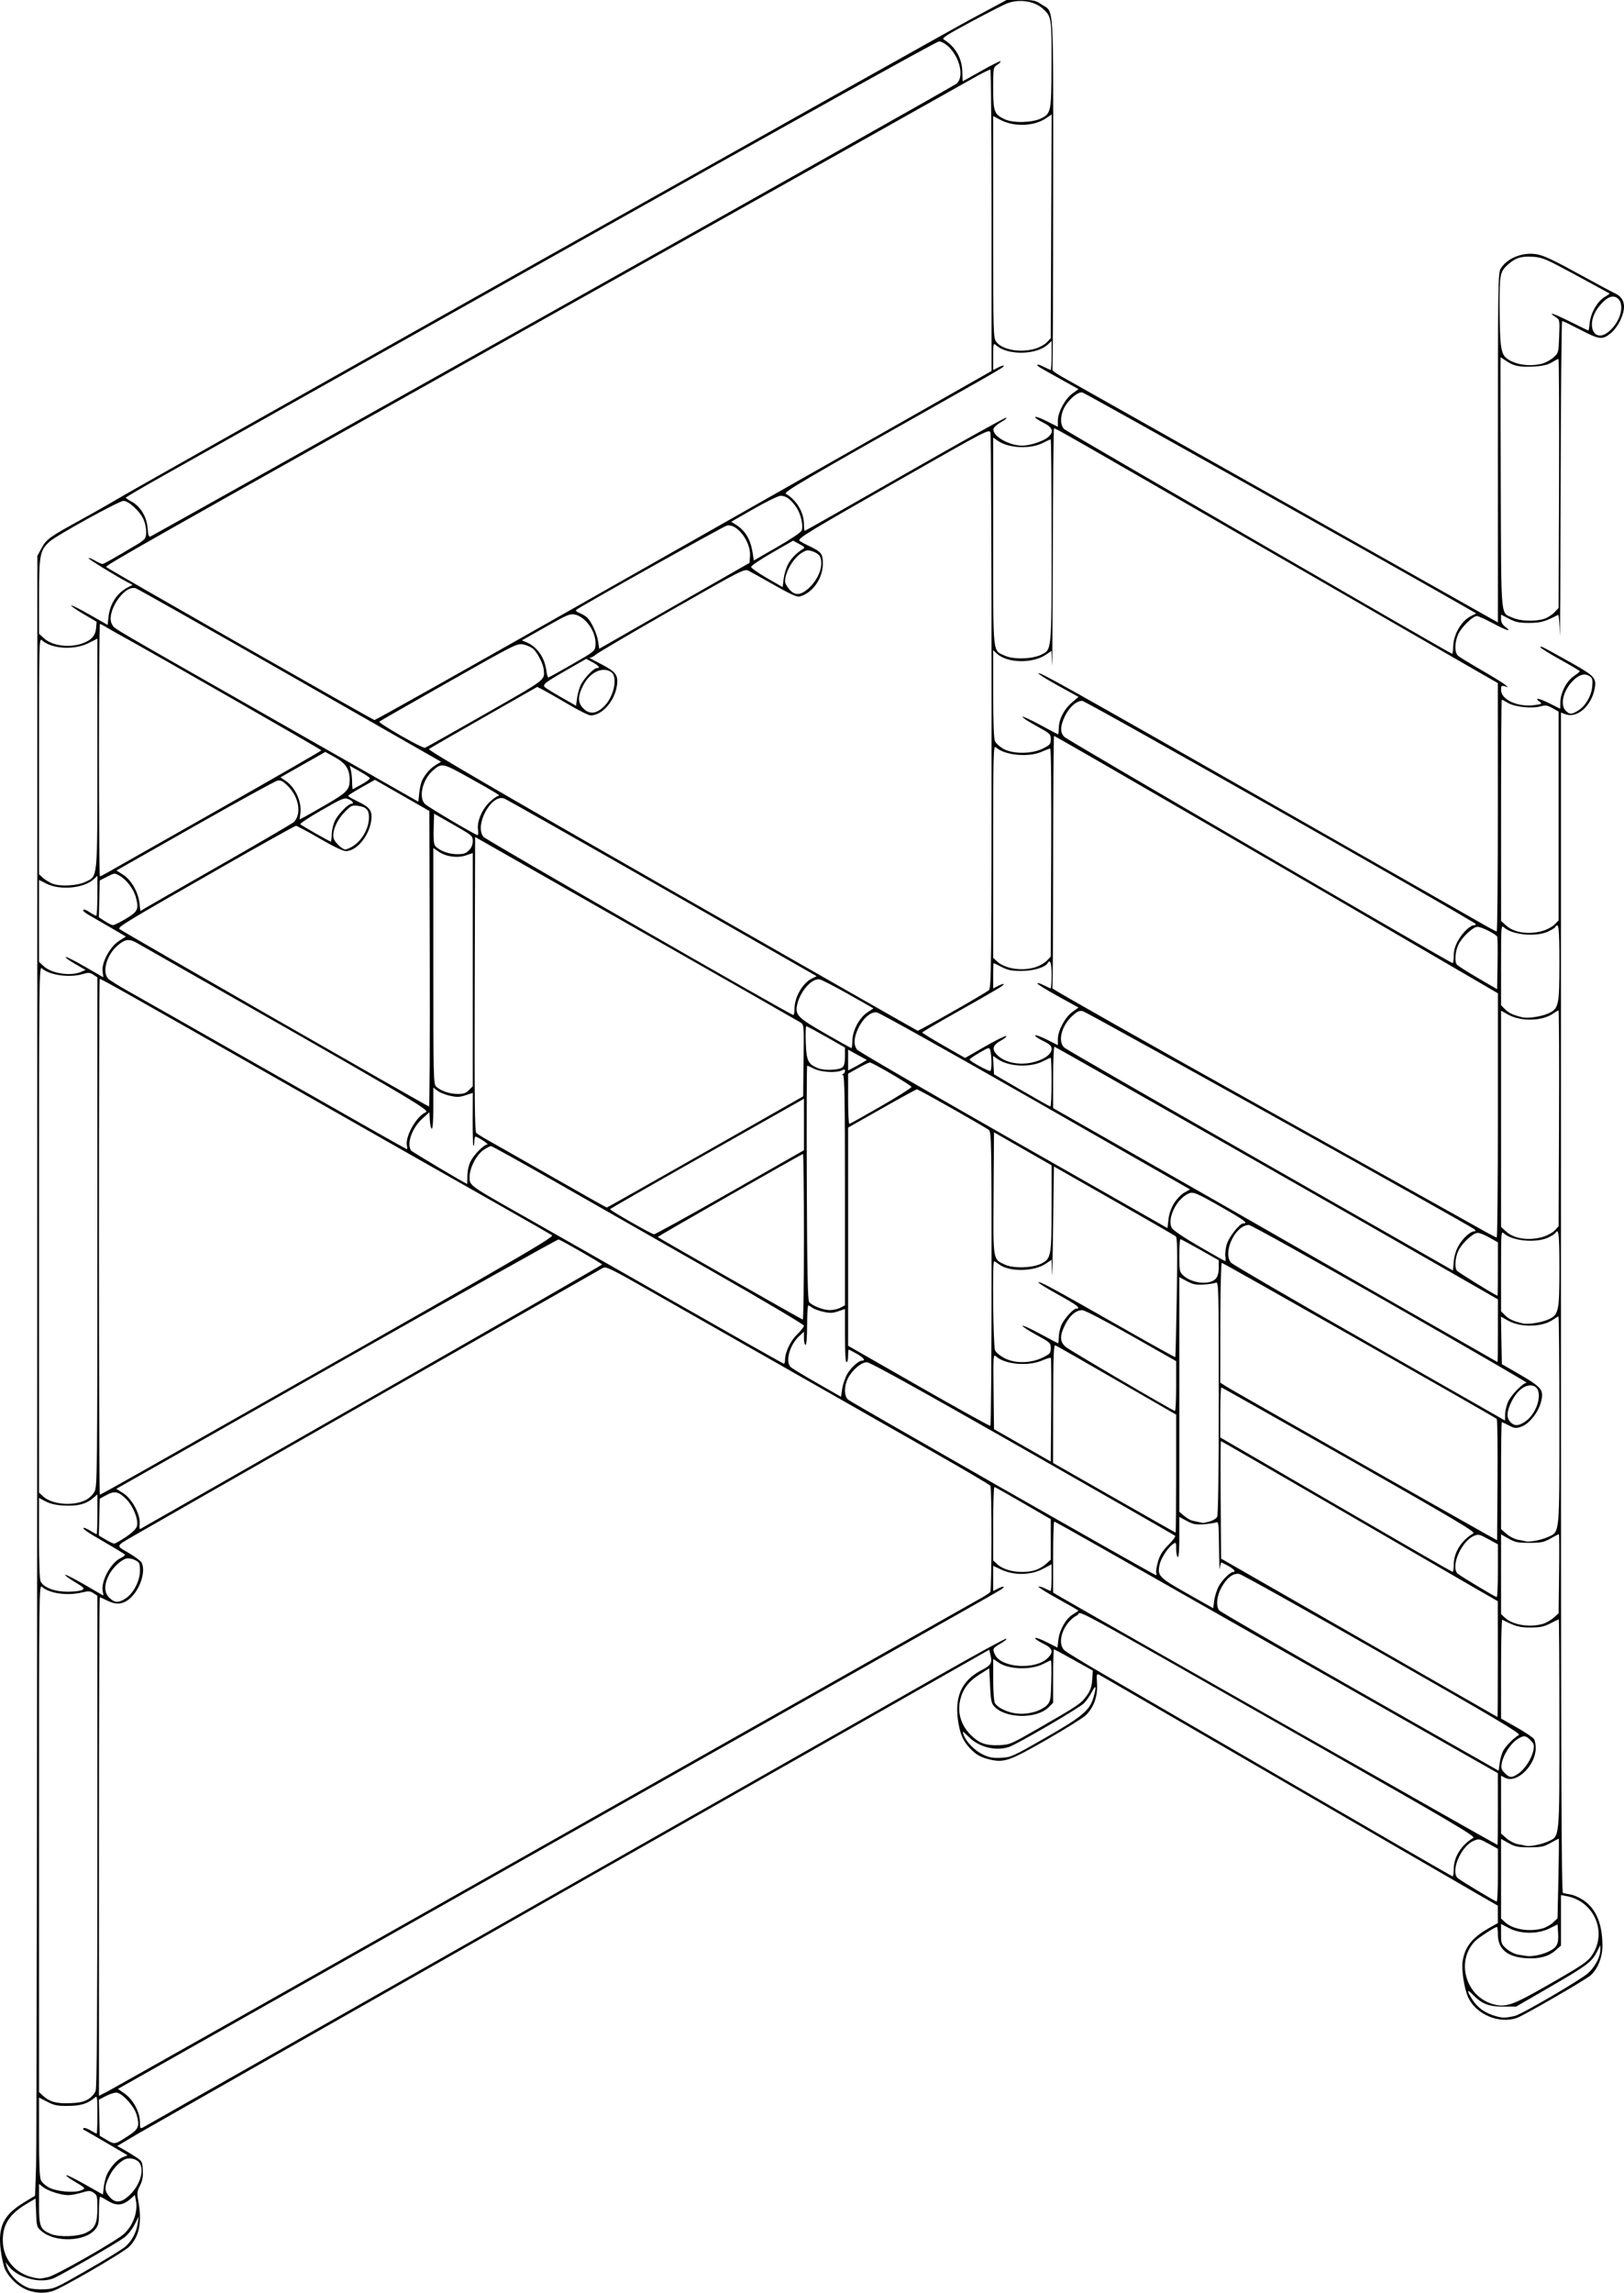 <svg height="968.9" viewBox="0 0 686.467 968.9" width="686.467" xmlns="http://www.w3.org/2000/svg"><path d="m2208.528 785.702c-4.598-1.119-9.03-4.755-11.311-9.279-.62-1.23-1.463-4.891-1.872-8.137-1.261-9.991 1.147-14.935 9.85-20.226l4.667-2.837.423-12.616c.233-6.939.449-162.859.481-346.49l.058-333.875 1.777-3.264c2.071-3.806 3.262-4.666 16.595-11.99 5.5-3.021 12.1-6.767 14.667-8.323 8.831-5.356 346.682-195.27 361.667-203.301l15-8.039h6c5.438 0 6.251.171 8.683 1.823 5.481 3.723 5.038-3.353 5.004 79.895-.017 40.751-.166 74.311-.331 74.579-.165.268 1.562 1.528 3.838 2.801s43.139 24.304 90.805 51.181c47.667 26.877 88.242 49.737 90.167 50.8l3.5 1.933v-73.736c0-68.687.079-73.87 1.153-75.688 2.562-4.337 8.967-7.027 14.781-6.207 3.374.476 6.971 2.173 21.4 10.096 5.317 2.92 10.817 5.853 12.222 6.518 4.107 1.944 4.835 5.706 2.2 11.366-.861 1.848-2.531 4.173-3.712 5.167-3.809 3.205-4.907 3.112-13.041-1.098-4.035-2.089-7.561-3.79-7.836-3.78-.275.01-.565 31.742-.645 70.517-.08 38.775-.239 66.653-.354 61.951-.115-4.702-.425-8.437-.689-8.299-5.541 2.882-7.439 3.411-12.259 3.419-4.233.007-5.695-.294-8.5-1.749l-3.388-1.758v1.912c0 1.31.577 2.343 1.833 3.28 3.154 2.353.392 1.539-5.394-1.59-3.052-1.65-6.048-3-6.658-3-1.704 0-6.511 4.683-7.87 7.667-1.581 3.472-1.618 7.801-.077 9.141.642.558 4.965 3.209 9.608 5.89 4.643 2.681 9.143 5.44 10 6.13l1.558 1.255-1.5-.42c-1.314-.368-1.5-.174-1.5 1.566 0 4.14 7.13 7.382 14.12 6.421 3.15-.433 3.357-.563 2.226-1.39-2.646-1.935-.274-1.574 4.086.622l4.568 2.3.062-2.83c.086-3.952 2.608-8.807 5.675-10.926 1.4-.967 2.552-1.909 2.559-2.092.01-.183-3.732-2.408-8.308-4.943-4.577-2.535-8.321-4.871-8.321-5.19 0-.692.319-.531 12.551 6.308 10.307 5.763 11.17 6.684 10.374 11.075-1.339 7.388-7.446 12.772-12.376 10.911l-1.882-.711v249.296c0 198.854.169 249.349.833 249.557.458.143 1.924.441 3.257.662 1.333.221 3.696 1.256 5.251 2.3 5.518 3.706 8.164 9.983 8.179 19.402.01 4.749-1.979 9.727-4.954 12.414-2.072 1.872-28.105 16.908-31.171 18.004-7.457 2.665-17.201-1.393-20.57-8.567-1.705-3.631-2.967-11.691-2.405-15.357.919-5.988 4.018-9.953 10.809-13.828l4.09-2.333-.017-3.667-.017-3.667-8.809-5.069c-4.845-2.788-42.442-24.58-83.549-48.427-41.107-23.847-75.316-43.666-76.019-44.042-1.212-.648-1.265-.449-1.024 3.81.301 5.331-1.374 9.999-4.761 13.265-1.167 1.126-8.611 5.77-16.542 10.32-15.476 8.878-17.91 9.747-23.691 8.451-3.995-.895-6.115-2.06-8.648-4.752-2.784-2.959-3.97-5.452-4.846-10.193-2.078-11.238 1.023-18.483 9.834-22.978 3.757-1.917 4.394-2.948 3.696-5.98l-.592-2.568-177.366 100.748c-97.551 55.411-179.601 102.072-182.333 103.69-2.732 1.619-5.853 3.473-6.936 4.12l-1.969 1.177 2.223 1.213c1.222.667 3.608 2.113 5.302 3.213 3.006 1.952 3.084 2.09 3.278 5.797.148 2.829-.157 4.493-1.195 6.529-1.235 2.42-1.315 3.162-.699 6.492 1.649 8.919.44 15.001-3.831 19.272-2.563 2.563-28.946 17.849-32.518 18.841-2.914.809-5.615.844-8.623.112zm23.389-9.059c7.661-4.391 14.926-8.856 16.143-9.921 2.718-2.379 4.63-6.004 5.187-9.835l.42-2.894-1.826 3.561c-1.068 2.083-2.92 4.353-4.461 5.47-3.443 2.494-26.415 15.715-29.664 17.073-5.659 2.364-15.008-.079-18.888-4.937l-1.465-1.834.503 1.667c1.118 3.7 5.162 7.702 9.329 9.23 1.1.404 3.978.66 6.396.569 4.285-.16 4.749-.366 18.326-8.149zm-16.54 2.993c3.366-.776 28.826-15.28 32.043-18.254 3.921-3.624 5.957-9.3 5.057-14.096l-.445-2.373-1.418 1.29c-3.555 3.232-6.203 3.531-10.085 1.14-1.467-.903-2.892-1.652-3.167-1.663-.275-.012-.5 2.656-.5 5.928 0 5.381-.16 6.139-1.676 7.941-4.273 5.078-16.759 5.517-22.424.788-2.189-1.827-2.238-1.985-2.465-7.883l-.231-6.018-3.436 2.005c-7.374 4.304-10.396 8.771-10.421 15.406-.034 8.945 6.261 15.535 15.652 16.386.367.033 1.948-.235 3.515-.597zm15.959-18.712c3.893-1.884 4.859-3.983 4.859-10.55 0-4.925-.129-5.435-1.613-6.408-1.468-.962-1.93-.963-5.121-.015-1.929.573-4.449 1.042-5.599 1.042-2.999 0-8.522-1.765-10.575-3.38l-1.758-1.383v8.589c0 9.515.423 10.592 4.925 12.552 3.342 1.455 11.458 1.211 14.882-.446zm18.151-15.641c4.405-3.979 6.555-10.172 4.722-13.598-1.042-1.946-4.451-2.848-6.574-1.739-2.611 1.365-5.181 4.314-6.72 7.712-1.796 3.967-1.731 5.489.339 7.949 2.387 2.837 4.841 2.74 8.233-.325zm-9.088-9.378c1.693-3.271 4.248-5.996 6.492-6.926l2.057-.852-8.877-5.222c-4.882-2.872-9.177-5.337-9.544-5.476-.367-.14-.454-.482-.195-.761.259-.279 1.552.13 2.872.909 1.32.779 2.533 1.416 2.695 1.416s.295-3.647.295-8.103c0-7.663-.063-8.048-1.167-7.08-2.84 2.49-5.837 3.419-11.194 3.468-4.582.042-5.866-.213-8.833-1.752l-3.472-1.801v16.603c0 11.471.247 17.145.798 18.355.439.963 2.014 2.372 3.5 3.131 3.249 1.659 10.512 2.307 13.369 1.194 2.265-.883 2.278-.867-3.353-4.212-1.727-1.026-2.975-2.029-2.775-2.23.201-.201 3.762 1.557 7.913 3.907l7.548 4.272.396-3.375c.217-1.856.882-4.314 1.476-5.462zm9.462-16.381c3.772-2.503 4.228-3.812 2.936-8.427-1.059-3.783-6.239-9.438-8.647-9.441-.892-.001-2.905.674-4.472 1.5l-2.85 1.502.183 7.624.183 7.624 3 1.781c3.373 2.002 3.398 1.996 9.667-2.163zm162.333-92.059c85.25-48.401 166.803-94.724 181.23-102.939s26.552-14.83 26.946-14.698-.684 1.06-2.396 2.063c-3.36 1.969-3.487 2.217-2.377 4.652 2.578 5.658 17.175 6.599 22.334 1.44 2.598-2.598 2.102-4.092-2.033-6.12-1.997-.979-3.482-2.022-3.299-2.317s2.377.493 4.876 1.752l4.544 2.288.399-3.365c.502-4.236 3.223-8.946 6.175-10.688 1.249-.737 2.27-1.441 2.27-1.565s-3.951-2.403-8.779-5.063c-4.829-2.661-8.449-4.948-8.045-5.082s1.639.224 2.746.796c1.107.572 2.177 1.04 2.378 1.04.202 0 .366-2.534.366-5.631v-5.631l-3.734 1.964c-5.05 2.656-12.137 2.787-17.432.322l-3.5-1.629v5.32 5.32l2.062-1.066c2.462-1.273 3.285-.899 1.126.512-.837.547-8.871 5.13-17.854 10.185-14.59 8.21-344.4 194.557-352.152 198.971l-3.152 1.795 2.883 2.032c3.567 2.514 6.421 7.859 6.421 12.025 0 2.788.054 2.864 1.5 2.107.825-.432 71.25-40.386 156.5-88.788zm-179.841 76.967c1.37-.847 2.699-2.365 3.115-3.558.511-1.466.726-32.708.726-105.633v-103.552l-1.669-1.094c-1.402-.918-2.144-.974-4.628-.349-6.183 1.557-13.981.509-17.079-2.295-1.274-1.153-1.289.1-1.289 106.154v107.32l1.505 1.414c2.871 2.697 5.79 3.529 11.547 3.292 4.125-.17 5.944-.568 7.774-1.699zm193.062-107.599c99.978-56.511 183.129-103.5 184.779-104.422s3.198-1.967 3.44-2.324c.614-.904.656-43.919.045-44.877-.274-.429-11.145-6.834-24.158-14.233-24.266-13.797-88.321-50.244-120.24-68.417-15.693-8.935-18.089-10.105-19.333-9.445-2.173 1.152-193.479 110.344-198.42 113.252-7.762 4.569-7.599 4.02-2.141 7.207 2.632 1.537 5.091 3.365 5.463 4.062 1.947 3.638-.549 11.366-4.906 15.193-2.936 2.578-5.837 2.824-9.749.828-1.438-.733-2.776-1.333-2.973-1.333-.198 0-.36 47.405-.36 105.345v105.345l3.388-1.717c1.863-.944 85.188-47.953 185.167-104.463zm409.887 72.451c2.737-.576 28.23-15.483 31.138-18.209 2.956-2.771 5.063-6.843 5.046-9.751l-.012-2-1.318 2.642c-2.202 4.415-4.254 5.97-19.558 14.828l-14.737 8.529-5.333.001c-6.118.001-9.12-1.149-12.744-4.881-2.762-2.844-2.896-2.055-.337 1.98 2.17 3.422 5.595 5.8 10.048 6.978 2.888.764 3.681.752 7.808-.116zm12.892-12.432c16.704-9.538 18.285-10.64 20.363-14.184 5.646-9.633-.105-21.942-11.227-24.029l-2.469-.463v10.672 10.672l-2.325 2.041c-2.96 2.599-6.829 3.634-12.328 3.298-8.005-.489-12.007-3.832-12.012-10.034 0-1.742-.188-3.167-.415-3.167-.877 0-7.997 4.641-9.381 6.115-8.164 8.697-3.621 23.581 8.127 26.627 4.985 1.292 8.065.22 21.667-7.547zm1.333-14.759c3.675-1.758 4.397-3.135 4.112-7.847l-.221-3.664-3.427 1.696c-4.97 2.46-12.161 2.419-17.01-.097l-3.455-1.793v4.232c0 3.997.129 4.345 2.319 6.269 1.292 1.134 3.433 2.218 4.833 2.447 1.383.226 2.964.486 3.514.578 2.214.371 6.499-.465 9.333-1.821zm-2.464-9.813c1.395-.387 3.391-1.511 4.436-2.496l1.901-1.792.372-16.833c.204-9.258.271-16.833.148-16.833-.123 0-1.687.824-3.475 1.831-2.837 1.598-3.971 1.831-8.917 1.831-4.91 0-6.089-.238-8.833-1.784l-3.167-1.784v16.837 16.837l1.603 1.506c3.258 3.061 10.298 4.246 15.932 2.681zm-18.869-22.468v-11.179l-3.963-2.179c-3.78-2.078-4.068-2.135-6.245-1.225-5.441 2.273-10.008 13.075-6.7 15.847 1.371 1.149 15.732 9.775 16.408 9.855.275.033.5-4.971.5-11.12zm-18.667-2.61c0-5.109 3.269-10.309 8.318-13.233.983-.569-9.834-6.957-62.064-36.649-115.793-65.827-102.823-58.76-105.396-57.422-5.833 3.034-8.929 11.639-5.358 14.896.825.752 8.55 5.458 17.167 10.456s45.067 26.16 81 47.027c35.933 20.866 65.558 37.964 65.833 37.993.275.03.5-1.351.5-3.068zm39.907-11.704c4.958-2.326 4.76-.25 4.76-49.819 0-24.212-.122-44.021-.272-44.021s-1.757.77-3.572 1.712c-2.671 1.386-4.256 1.716-8.318 1.732-4.737.019-6.452-.453-12.005-3.298-.275-.141-.5 9.202-.5 20.762v21.018l6.687 3.786c3.678 2.082 6.978 4.33 7.333 4.994s.64 2.352.632 3.751c-.042 7.29-8.051 15.048-12.924 12.519l-1.728-.896v12.225 12.225l2.319 2.036c1.279 1.123 3.447 2.225 4.833 2.457 1.383.231 2.814.526 3.181.654 1.418.497 6.801-.535 9.574-1.836zm-21.251-13.674-.01-15.167-67.41-38.333c-37.076-21.083-69.299-39.383-71.608-40.667-2.308-1.283-14.065-7.958-26.127-14.833s-22.133-12.5-22.382-12.5-.453 6.757-.453 15.016v15.016l2.833 1.675c9.741 5.758 184.545 104.923 185 104.949.092.01.162-6.815.157-15.157zm8.724-15.012c2.7-1.82 5.712-6.566 6.315-9.951.371-2.081.175-2.727-1.265-4.167-2.092-2.092-2.949-2.12-5.811-.191-2.7 1.82-5.712 6.566-6.315 9.95-.371 2.081-.175 2.727 1.265 4.167 2.092 2.092 2.949 2.12 5.811.191zm-6.527-9.513c1.095-2.092 4.662-5.7 6.7-6.776.995-.525-9.623-6.832-57.619-34.221-32.361-18.467-59.652-33.696-60.645-33.842-2.539-.373-5.056 1.506-7.331 5.473-2.1 3.661-2.589 7.968-1.125 9.908.458.607 27.233 16.112 59.5 34.455l58.667 33.35.41-3.186c.226-1.752.875-4.075 1.443-5.16zm-193.905-5.326c15.794-9.038 19.11-11.771 20.675-17.041 1.486-5.005 1.239-6.101-.586-2.6-.862 1.654-2.376 3.816-3.363 4.803-2.03 2.03-28.126 17.238-31.607 18.42-5.646 1.917-12.709.162-17.126-4.255-2.532-2.532-2.753-2.635-2.19-1.022 1.074 3.082 4.682 6.818 8.202 8.495 2.731 1.301 4.213 1.569 7.714 1.395 4.164-.206 4.88-.527 18.281-8.196zm-1.893-4.579c16.244-9.338 17.503-10.198 19.876-13.574 1.502-2.137 2.047-3.754 2.246-6.659l.263-3.837-8.04-4.5c-4.422-2.475-8.196-4.5-8.386-4.5s-.346 5.077-.346 11.282v11.282l-1.923 1.923c-5.071 5.07-18.395 4.806-23.078-.459-1.105-1.242-1.391-2.743-1.667-8.752l-.333-7.253-4.131 2.615c-4.697 2.974-7.15 6.247-8.188 10.927-1.213 5.472.492 10.81 4.76 14.898 3.426 3.282 6.2 4.246 11.613 4.037 4.668-.181 4.866-.266 17.333-7.432zm193.587-28.902-.025-24.5-8.809-5.07c-4.845-2.789-31.111-18.014-58.369-33.833-27.258-15.82-49.686-28.763-49.84-28.763s-.201 11.175-.106 24.833l.173 24.833 58.333 33.441c32.083 18.393 58.408 33.468 58.5 33.5.092.033.156-10.966.142-24.441zm-195.557 22.179c1.83-.543 4.059-1.767 4.954-2.718 1.524-1.62 1.642-2.281 1.847-10.345.121-4.738.055-8.615-.146-8.615s-1.632.66-3.179 1.467c-5.148 2.683-14.542 2.444-18.852-.481l-2.376-1.612v8.69c0 4.78.309 9.268.686 9.973.378.705 1.653 1.786 2.833 2.401 4.479 2.334 9.174 2.743 14.232 1.241zm214.451-37.057c1.395-.387 3.494-1.56 4.667-2.607l2.131-1.903.209-16.722c.115-9.197.078-16.722-.083-16.722-.16 0-1.754.824-3.542 1.831-2.837 1.598-3.971 1.831-8.917 1.831-4.91 0-6.089-.238-8.833-1.784l-3.167-1.784v16.837 16.837l1.603 1.506c3.258 3.061 10.298 4.246 15.932 2.681zm-136.989-15.719c1.347-2.64 4.906-6.236 6.172-6.236 1.375 0 .465-1.172-1.975-2.544-1.425-.801-2.757-1.456-2.96-1.456-.203 0-.487 1.125-.63 2.5-.144 1.375-.312-2.557-.374-8.738-.104-10.427-.196-11.202-1.279-10.736-.642.276-2.967.632-5.167.791-3.358.243-4.508.016-7.167-1.412l-3.167-1.701v8.687c0 5.622-.235 8.542-.667 8.275-.367-.227-.667-1.761-.667-3.41 0-2.958-.02-2.984-1.469-1.969-2.152 1.507-5.1 6.18-5.608 8.891-.837 4.462-.085 5.224 11.744 11.909l11 6.216.409-3.165c.225-1.741 1.036-4.396 1.804-5.901zm-462.098 5.026c3.373-2.085 6.204-7.438 6.212-11.745.01-3.225-.147-3.562-2.066-4.554-1.18-.61-2.753-.9-3.654-.674-2.393.601-6.016 4.091-7.562 7.284-1.973 4.076-1.82 7.297.448 9.4 2.223 2.061 3.654 2.123 6.622.289zm580.218-11.775v-11.179l-4.037-2.219c-3.653-2.008-4.225-2.142-6.013-1.401-5.468 2.265-10.173 13.285-6.858 16.064 1.371 1.149 15.732 9.775 16.408 9.855.275.033.5-4.971.5-11.12zm-589.755 8.572c-.816-4.078 3.411-11.948 7.452-13.875 1.235-.589 2.117-1.281 1.958-1.536s-4.042-2.629-8.63-5.274c-7.668-4.42-9.973-6.045-8.565-6.038.297.001 1.522.601 2.722 1.333 1.2.732 2.325 1.331 2.5 1.331s.317-3.777.317-8.393v-8.393l-2.03 1.708c-2.864 2.41-6.347 3.272-12.043 2.98-3.411-.175-5.798-.708-7.76-1.734l-2.833-1.481v17.033c0 10.448.266 17.531.689 18.32 1.362 2.545 5.899 4.26 11.311 4.274 2.75.007 5.565-.32 6.256-.728 1.12-.661.778-1.027-3.165-3.388-2.431-1.456-4.25-2.818-4.042-3.026.208-.208 3.882 1.667 8.165 4.166 4.283 2.499 7.854 4.57 7.936 4.602.082.032-.025-.815-.238-1.882zm445.343-7.691c-.203-.53.123-2.662.727-4.738.833-2.865 1.902-4.578 4.442-7.118 1.84-1.84 3.097-3.567 2.794-3.839-.303-.272-29.309-16.884-64.457-36.917-43.325-24.693-64.52-36.424-65.81-36.424-2.36 0-6.204 3.244-7.989 6.744-1.735 3.401-1.709 7.58.057 9.096 1.494 1.283 129.362 74.152 130.128 74.157.264.002.312-.431.109-.961zm-51.386-1.08c1.395-.387 3.495-1.561 4.667-2.607l2.131-1.903v-8.552-8.552l-11.667-6.781c-6.417-3.729-11.892-6.806-12.167-6.837-.275-.031-.5 6.942-.5 15.494v15.55l1.603 1.506c3.258 3.061 10.298 4.246 15.932 2.681zm177.131-2.411c0-5.109 3.269-10.309 8.319-13.234.985-.57-8.114-5.976-52.462-31.167-29.51-16.762-53.849-30.477-54.089-30.477s-.435 4.759-.435 10.576v10.576l48.833 28.367c26.858 15.602 49.058 28.393 49.333 28.424s.5-1.348.5-3.065zm-561.258-11.71c2.77-1.87 4.351-3.432 4.65-4.593.687-2.668-1.509-8.288-4.393-11.241-3.308-3.388-5.06-3.766-8.546-1.845l-2.787 1.536-.187 7.772-.187 7.772 2.854 1.71c1.57.941 3.202 1.713 3.627 1.717.425.003 2.661-1.269 4.97-2.827zm601.165.007c4.956-2.325 4.76-.286 4.76-49.486 0-24.028-.179-43.688-.397-43.688s-1.215.582-2.214 1.294c-4.577 3.259-13.673 3.485-19.06.475l-3.03-1.694.184 10.041.184 10.041 7.333 4.222c7.89 4.542 9.667 6.157 9.667 8.784 0 5.153-4.615 12.056-9.034 13.515-2.014.665-2.704.579-5.005-.62-1.468-.765-2.81-1.391-2.982-1.391-.172 0-.313 10.169-.313 22.598v22.598l2.319 2.036c1.279 1.123 3.447 2.225 4.833 2.457 1.383.231 2.814.526 3.181.655 1.418.497 6.801-.535 9.574-1.836zm-21.732-49.891c-.933-.858-115.639-65.949-116.218-65.949-.314 0-.587 11.393-.607 25.317l-.037 25.317 2.51 1.622c2.244 1.45 99.469 56.673 110.177 62.58l4.333 2.39.175-25.405c.096-13.973-.054-25.615-.333-25.872zm-135.508 23.134v-24.917l-10.167-5.878c-24.789-14.331-40.142-23.116-40.927-23.417-.677-.26-.857 4.722-.89 24.686l-.042 25.012 25.787 14.715c14.183 8.093 25.889 14.715 26.013 14.715s.225-11.213.225-24.917zm-340.078-32.377c53.576-30.595 97.41-55.795 97.409-56 0-.41-17.113-10.251-18.385-10.574-.435-.11-42.677 23.551-93.871 52.582l-93.079 52.782 2.93 1.858c3.711 2.353 7.386 9.209 6.949 12.959-.152 1.306-.072 2.295.179 2.197.251-.098 44.291-25.21 97.868-55.805zm354.237 52.594c1.371-.381 2.796-1.259 3.167-1.952.437-.817.674-18.526.674-50.375 0-46.536-.061-49.087-1.167-48.581-.642.294-2.967.646-5.167.781-3.305.204-4.55-.047-7.167-1.444l-3.167-1.691v49.589 49.589l2.051 1.726c1.128.949 2.703 1.864 3.5 2.033.797.169 2.049.434 2.782.589.733.155 1.483.315 1.667.356.183.041 1.455-.238 2.825-.619zm-475.045-9.087c1.483-.758 3.041-2.264 3.719-3.593 1.095-2.15 1.166-8.76 1.167-109.772l.001-107.485-1.697-1.112c-1.423-.933-2.108-.989-4.244-.349-5.785 1.733-14.271.588-17.535-2.366-1.143-1.035-1.191 3.397-1.191 110.243v111.32l1.603 1.506c3.789 3.56 12.799 4.356 18.177 1.606zm24.09-12.286c152.706-86.425 174.166-98.777 172.988-99.571-.655-.442-9.592-5.561-19.858-11.375-31.139-17.635-39.076-22.144-101.667-57.768-58.493-33.291-69.017-39.214-69.683-39.214-.174 0-.317 49.05-.317 109s.167 109 .37 109c.203 0 8.379-4.532 18.167-10.072zm383.826-47.787c-.177-.177-1.812.319-3.633 1.102-5.973 2.57-15.765 1.71-19.551-1.716-1.157-1.047-1.196-.48-1.024 14.837l.179 15.926 12 6.848 12 6.848.176-21.762c.097-11.969.031-21.907-.146-22.084zm-25.068-33.405c.013-57.874-.061-61.948-1.141-62.871-1.396-1.193-29.701-17.198-30.415-17.198-.277 0-6.932 3.64-14.788 8.089l-14.285 8.089v46.102 46.102l29.833 17.064c16.408 9.385 30.047 16.939 30.307 16.786.261-.153.48-28.126.488-62.163zm225.178 60.621c5.688-3.468 8.36-13.675 4.007-15.301-3.134-1.171-7.09 1.702-9.562 6.944-1.927 4.086-2.002 6.583-.252 8.333 1.674 1.674 3.091 1.679 5.807.024zm-8.076-3.524c.035-1.558.688-4.054 1.452-5.545 1.464-2.86 6.244-7.62 7.653-7.622.457-.001-25.419-15-57.502-33.332-32.487-18.563-59.044-33.332-59.937-33.332-5.684-.004-11.187 11.577-7.563 15.914.642.768 26.967 16.09 58.5 34.049 31.533 17.959 57.333 32.664 57.333 32.678 0 .014.029-1.25.064-2.808zm-139.064-11.724v-10.557l-18.971-10.776c-11.283-6.409-19.684-10.776-20.73-10.776-2.638 0-5.313 2.267-7.241 6.135-2.405 4.826-2.287 7.363.443 9.519 2.183 1.725 45.069 26.858 46 26.958.275.029.5-4.697.5-10.504zm-138.984-5.197c1.613-2.752 4.782-5.579 6.254-5.579 1.613 0 .564-1.313-2.354-2.943-1.696-.948-3.196-1.724-3.333-1.724-.137 0-.249 1.2-.249 2.667 0 1.467-.3 2.667-.667 2.667-.418 0-.667-4.196-.667-11.255v-11.255l-2.833.984c-2.295.797-3.481.84-6.244.228-1.876-.416-3.976-1.184-4.667-1.707-.691-.523-1.481-.961-1.756-.972-.275-.012-.5 3.729-.5 8.312 0 5.111-.258 8.333-.667 8.333-.367 0-.667-1.256-.667-2.791v-2.791l-2.084 1.958c-4.092 3.845-5.932 10.904-3.416 13.105.642.561 5.667 3.593 11.167 6.737l10 5.716.513-3.431c.282-1.887 1.258-4.703 2.169-6.257zm-26.349-5.794c0-3.305 2.242-8.07 5.106-10.854 1.591-1.547 2.891-3.214 2.888-3.705 0-.491-17.628-10.938-39.167-23.215-21.538-12.277-51.129-29.152-65.757-37.5s-26.933-15.178-27.345-15.178-1.836.739-3.165 1.642c-3.056 2.076-5.894 7.592-5.894 11.455 0 3.635-.366 3.37 22.667 16.39 10.083 5.7 38.883 22.081 64 36.403 25.117 14.322 45.892 26.055 46.167 26.075s.5-.662.5-1.513zm109-1.128c3.024-1.503 3.333-1.868 3.333-3.929 0-2.176-.259-2.414-6.123-5.635-3.368-1.85-5.991-3.575-5.831-3.835.161-.26 3.566 1.301 7.566 3.468s7.375 3.939 7.497 3.937c.123-.002.257-1.287.298-2.856.041-1.569.6-3.892 1.241-5.163 1.423-2.82 4.961-6.644 6.148-6.644 2.25 0 .177-1.581-7.939-6.053-4.844-2.669-8.474-4.965-8.067-5.1.856-.285 6.411 2.735 36.111 19.632 11.863 6.749 21.651 12.177 21.752 12.063.101-.115.368-11.499.593-25.297.321-19.6.229-25.237-.419-25.766-.456-.373-12.229-7.17-26.162-15.105l-25.333-14.428-.345 25.527c-.19 14.04-.415 22.911-.5 19.714l-.155-5.813-2.367 1.606c-5.077 3.445-15.343 3.631-19.769.358-.995-.736-1.972-1.338-2.17-1.338-.76 0-.369 35.917.41 37.627.44.965 2.227 2.427 4.167 3.408 4.49 2.272 11.044 2.117 16.063-.378zm192.333-11.271v-13.28l-9.5-5.468c-40.261-23.173-177.501-101.305-177.944-101.305-.306 0-.556 5.837-.556 12.972v12.972l2.833 1.629c1.558.896 20.083 11.45 41.167 23.453s40.707 23.208 43.609 24.899c5.627 3.28 99.944 57.249 100.225 57.349.092.033.167-5.917.167-13.221zm21.189-4.736c4.529-2.001 4.811-3.266 4.811-21.629 0-14.53-.308-17.22-1.71-14.952-.25.405-1.693 1.298-3.206 1.985-5.076 2.305-15.017 1.356-18.462-1.761-1.271-1.151-1.289-.93-1.289 15.846v17.012l1.725 1.725c1.559 1.559 3.374 2.399 7.275 3.367 2.248.558 7.846-.264 10.856-1.594zm-314.522-34.984c0-19.25-.187-35-.416-35-.558 0-61.589 34.883-61.387 35.086.507.507 60.891 34.879 61.303 34.895.275.011.5-15.731.5-34.981zm15.366 29.983 1.967-1.017v-48.65c0-38.447-.175-48.661-.833-48.702-.667-.042-.667-.12 0-.389.458-.185.833-.772.833-1.304 0-.75-.29-.813-1.29-.278-2.22 1.188-8.83.825-11.71-.643-1.438-.733-2.777-1.333-2.974-1.334-.198-0-.271 22.26-.164 49.466.147 37.416.391 49.703 1 50.439 1.301 1.573 5.937 3.398 8.671 3.414 1.393.008 3.418-.443 4.5-1.002zm277.967-16.303v-11.32l-3.5-2.007c-1.925-1.104-4.174-2.01-4.998-2.013-2.03-.008-6.767 4.385-8.258 7.66-1.292 2.838-1.599 6.741-.646 8.244.412.65 15.383 9.934 17.236 10.688.092.037.167-5.026.167-11.252zm-119.167 3.915c.746-.901 1.167-2.54 1.167-4.544v-3.134l-7.875-4.459c-4.331-2.452-8.081-4.459-8.333-4.459-.252 0-.458 3.098-.458 6.884 0 6.408.111 6.988 1.603 8.39 3.753 3.526 11.465 4.259 13.896 1.321zm102.669-14.052c1.831-3.115 4.922-5.877 6.577-5.877.669 0 .645-.211-.103-.903-1.597-1.477-163.488-91.625-165.394-92.099-1.382-.343-2.268.019-4.206 1.72-4.794 4.209-6.601 10.993-3.644 13.678.769.699 38.044 22.174 82.833 47.724l81.435 46.454.333-3.787c.217-2.465.975-4.878 2.169-6.91zm-176.587 7.818c4.209-2.05 4.418-3.168 4.418-23.62v-17.968l-12.167-6.967-12.167-6.967-.175 25.685c-.196 28.867-.356 27.848 4.727 30.218 3.598 1.678 11.541 1.481 15.363-.381zm77.89-3.054c-.164-1.114.078-3.367.537-5.007.882-3.151 5.453-8.968 7.048-8.968 2.209 0 .408-1.363-8.565-6.485-11.935-6.812-12.708-7.117-15.029-5.909-4.97 2.586-8.656 10.533-6.643 14.321.512.963 5.067 4.039 11.514 7.775 5.867 3.4 10.84 6.208 11.051 6.24.211.032.251-.853.087-1.967zm134.28-8.296c1.83-.543 4.059-1.767 4.954-2.72l1.627-1.732.184-45.613c.101-25.087 0-45.613-.231-45.613-.228 0-1.232.582-2.232 1.294-4.569 3.254-13.673 3.485-19.043.484l-3.013-1.684v45.686 45.686l2 1.868c3.408 3.184 9.75 4.128 15.752 2.346zm-19.085-51.294v-51.615l-8.5-4.972c-66.804-39.079-178.484-103.797-179.115-103.797-.195 0-.365 23.884-.377 53.075-.012 29.191-.166 53.308-.342 53.593s40.402 23.242 90.174 51.016c49.772 27.774 91.994 51.34 93.827 52.37 1.833 1.029 3.558 1.888 3.833 1.909.275.021.5-23.189.5-51.578zm-324.569 32.489 31.236-17.793v-10.887-10.887l-3.5 2c-1.925 1.1-20.364 11.531-40.975 23.18-20.611 11.649-37.483 21.33-37.493 21.513-.028.515 17.514 10.535 18.566 10.605.512.034 14.987-7.945 32.167-17.731zm187.673 4.619c1.069-1.729 3.03-3.753 4.358-4.498l2.414-1.354-65.297-37.32c-35.913-20.526-66.143-37.411-67.178-37.522-2.567-.276-5.843 2.59-7.823 6.841-1.865 4.006-2.004 7.025-.411 8.976.642.786 30.417 18.071 66.167 38.411l65 36.982.414-3.686c.264-2.348 1.119-4.827 2.357-6.829zm-198.104-21.697 41.333-23.484.179-15.132c.179-15.089.175-15.135-1.333-16.11-.832-.538-32.112-18.389-69.512-39.669l-68-38.691-.17 62.118c-.135 49.13.01 62.291.667 62.945.46.455 2.937 1.992 5.503 3.416 2.567 1.424 14.717 8.338 27 15.363 12.283 7.025 22.483 12.763 22.667 12.751.183-.012 18.933-10.59 41.667-23.506zm-100.61 10.033c.035-2.15.597-4.547 1.461-6.226 1.451-2.82 5.58-6.921 7.006-6.958.841-.022-4.14-3.303-5.023-3.309-.275-.002-.5.947-.5 2.108s-.17 1.941-.379 1.732-.354-5.318-.324-11.356l.054-10.977-3.058 1.007c-2.54.836-3.664.871-6.635.206-1.967-.44-4.345-1.405-5.284-2.144l-1.707-1.343v8.715c0 5.045-.266 8.715-.632 8.715-.347 0-.723-1.569-.833-3.487l-.202-3.487-2.938 2.654c-4.368 3.946-6.731 10.52-4.847 13.485.353.557 23.458 14.321 23.777 14.165 0-.002.034-1.577.064-3.5zm-25.515-12.441c-1.001-3.828 3.889-12.653 7.96-14.364 1.995-.839-5.567-5.268-122.054-71.501-3.416-1.942-5.101-1.705-8.39 1.183-4.534 3.98-6.498 11.187-3.789 13.897.698.698 4.523 3.084 8.5 5.303 3.977 2.219 31.981 18.136 62.231 35.37 30.25 17.235 55.197 31.348 55.438 31.363.241.015.287-.548.103-1.251zm200.393-16.926c7.114-4.105 12.895-7.763 12.848-8.13-.094-.729-16.461-10.333-17.61-10.333-.39 0-2.614 1.065-4.94 2.366l-4.231 2.366v10.634c0 5.849.225 10.617.5 10.597.275-.02 6.32-3.395 13.434-7.5zm-190.763-62.27-.17-62.473-11.51-6.583-11.51-6.583-5.657 3.175c-3.111 1.746-5.657 3.366-5.657 3.6s1.842 1.305 4.093 2.381c5.139 2.456 6.22 3.991 5.664 8.044-.894 6.522-6.187 12.912-10.696 12.912-1.244 0-5.325-1.954-11.142-5.333-5.049-2.933-9.536-5.333-9.97-5.333s-13.726 7.387-29.537 16.416c-42.572 24.313-45.927 26.335-45.084 27.185.812.819 130.05 74.901 130.842 75.002.277.035.427-28.049.333-62.41zm262.83 52.14c0-5.683-.162-10.333-.36-10.333-.198 0-1.623.647-3.167 1.439-5.497 2.818-14.623 2.376-19.342-.935l-1.869-1.311.202 3.904.202 3.904 11.667 6.777c6.417 3.728 11.892 6.803 12.167 6.833.275.031.5-4.594.5-10.277zm-246.303 3.364 1.636-1.636v-49.286-49.286l-2.803.966c-3.604 1.242-8.413.617-11.529-1.497l-2.334-1.584v49.877c0 46.972.069 49.939 1.187 50.95 2.011 1.82 5.664 3.079 9.011 3.107 2.527.021 3.54-.317 4.833-1.61zm220.903-11.903c-.037-1.903-.262-4.105-.5-4.893-.425-1.403-.518-1.384-4.6.977-2.292 1.325-4.167 2.617-4.167 2.871 0 .688 8.234 5.184 8.825 4.819.28-.173.478-1.871.442-3.775zm-62.974 2.24c.719-.597 1.039-2.023 1.035-4.615l-.01-3.752-7.915-4.5c-4.353-2.475-8.134-4.5-8.403-4.5-.269 0-.372 3.149-.23 6.998.287 7.75.978 9.133 5.409 10.82 2.625 1 8.687.729 10.109-.452zm8.414-1.961 1.879-1.143-3.96-2.177-3.96-2.177v4.396 4.396l2.08-1.076c1.144-.592 2.926-1.59 3.96-2.219zm73.081-.405c4.309-1.28 6.879-3.294 6.879-5.39 0-1.306-.714-1.976-3.631-3.406-1.997-.979-3.482-2.022-3.299-2.317s2.416.513 4.964 1.796l4.633 2.333v-2.544c0-3.603 2.989-9.215 6.114-11.479l2.601-1.884-8.691-4.789c-4.78-2.634-8.691-5.065-8.691-5.402s1.188-.007 2.64.734c1.452.741 2.802 1.347 3 1.347.198 0 .36-2.55.36-5.667 0-5.211-.552-6.803-1.71-4.931-1.1 1.78-6.03 3.235-11.011 3.249-4.087.012-5.681-.304-8.333-1.649-1.804-.915-3.355-1.665-3.446-1.667-.092-.002-.167 2.405-.167 5.348v5.35l2.062-1.066c1.134-.586 2.207-.922 2.383-.745.374.374-2.612 2.152-20.945 12.467-7.425 4.178-13.5 7.767-13.5 7.977s4.079 2.716 9.064 5.569l9.064 5.187 8.27-4.767c4.548-2.622 8.629-4.647 9.068-4.501.439.146-.536 1.001-2.167 1.899-3.598 1.981-4.032 3.697-1.562 6.167 3.394 3.394 10.083 4.553 16.051 2.78zm-77.326-8.934c.064-4.263 2.952-9.66 6.384-11.931l2.53-1.674-10.484-5.94c-5.766-3.267-11.282-6.1-12.258-6.295-3.332-.666-8.596 5.447-9.591 11.138-.693 3.961.566 5.195 11.977 11.739 5.856 3.358 10.816 6.134 11.02 6.168.205.034.395-1.408.422-3.204zm42.297-12.172c7.833-4.458 14.754-8.543 15.38-9.078 1.066-.911 1.14-8.434 1.158-117.395.011-64.032-.202-117.206-.472-118.165-.489-1.736-.661-1.647-39.299 20.373-36.115 20.583-41.526 23.843-41.526 25.026 0 .247 1.554 1.176 3.452 2.063 5.931 2.773 6.549 3.512 6.541 7.829-.01 6.262-4.398 12.453-9.832 13.872-1.102.288-3.958-1.002-10.656-4.81-5.033-2.861-9.962-5.607-10.954-6.102-1.739-.867-2.887-.28-32.344 16.536-16.797 9.589-31.291 18.115-32.208 18.945-.917.83-2.117 1.389-2.667 1.241s1.55 1.034 4.667 2.625c6.504 3.321 7.567 4.718 6.953 9.134-.911 6.556-6.27 12.681-11.087 12.673-.843-.001-5.133-2.129-9.533-4.728-4.4-2.599-9.14-5.311-10.533-6.028l-2.533-1.303-22.467 12.803c-12.357 7.041-22.849 13.098-23.316 13.458-.613.473 27.948 17.118 102.667 59.831 56.934 32.546 103.707 59.204 103.941 59.239.234.035 6.834-3.584 14.667-8.041zm251.764.755c4.529-2.001 4.811-3.266 4.811-21.629 0-14.53-.308-17.22-1.71-14.952-.25.405-1.693 1.298-3.206 1.985-5.076 2.305-15.017 1.356-18.462-1.761-1.271-1.151-1.289-.93-1.289 15.846v17.012l1.725 1.725c1.559 1.559 3.374 2.399 7.275 3.367 2.248.558 7.846-.264 10.856-1.594zm-318.522-2.005c0-4.877 3.446-10.898 7.307-12.768l2.068-1.001-65.079-37.185c-35.794-20.451-65.927-37.504-66.962-37.895-5.481-2.069-12.756 11.32-8.803 16.202 1.005 1.242 129.484 75.082 130.969 75.272.275.035.5-1.146.5-2.624zm297.048-30.426c-.418-1.089-6.618-4.219-8.358-4.219-1.91 0-6.67 4.498-8.114 7.667-1.275 2.8-1.601 6.737-.679 8.192.299.472 4.27 3.029 8.823 5.683l8.279 4.825.184-10.657c.101-5.862.04-11.032-.135-11.489zm-589.512 14.774c-.595-3.665 3.07-10.562 6.904-12.993l2.965-1.88-6.203-3.631c-3.411-1.997-7.475-4.349-9.031-5.227s-2.83-1.821-2.833-2.096c-.01-.817.874-.571 2.995.833 1.1.729 2.225 1.327 2.5 1.329.275.002.5-3.798.5-8.445v-8.45l-1.509 1.418c-4.105 3.857-14.28 4.824-20.045 1.905l-3.113-1.576v17.309 17.309l1.981 1.85c3.291 3.074 11.288 4.316 15.686 2.437l2-.855-4.527-2.606c-2.49-1.433-4.208-2.713-3.818-2.843.39-.13 4.077 1.734 8.194 4.141 4.117 2.408 7.541 4.385 7.61 4.394.069.009-.046-1.036-.255-2.323zm394.594-2.027c1.669-.569 3.747-1.793 4.619-2.72l1.584-1.686.185-43.947c.111-26.386-.06-43.947-.427-43.947-.337 0-1.92.593-3.518 1.319-5.508 2.499-15.685 1.564-19.382-1.781-1.143-1.034-1.191.755-1.191 43.909v44.987l1.53 1.437c3.477 3.267 10.938 4.358 16.601 2.428zm176.543-4.799c0-2.281.558-4.128 1.979-6.606 1.87-3.261 5.022-6.227 6.618-6.227.402 0 .721-.225.708-.5-.04-.903-164.802-94.333-166.355-94.333-2.424 0-5.371 2.568-7.232 6.302-2.15 4.315-2.221 7.169-.224 9.028 1.518 1.413 163.077 95.489 164 95.498.275.003.503-1.42.506-3.162zm37.745-10.488c1.83-.543 4.059-1.767 4.954-2.72l1.627-1.732v-44.092-44.092l-2.578-1.446c-2.171-1.218-2.96-1.341-5-.777-3.673 1.014-10.911.281-13.749-1.394-1.329-.784-2.549-1.426-2.711-1.426-.162 0-.295 21.03-.295 46.733v46.733l2 1.868c3.408 3.184 9.75 4.128 15.752 2.346zm-19.104-52.179-.019-52.5-9.148-5.253c-5.031-2.889-46.215-26.626-91.519-52.75-80.646-46.502-86.181-49.664-86.929-49.664-.202 0-.428 23.775-.503 52.833-.075 29.058-.237 50.225-.359 47.037l-.222-5.796-2.342 1.589c-5.684 3.857-16.403 3.604-20.774-.491l-1.5-1.405v18.418c0 12.005.256 18.98.735 20.032.405.888 1.98 2.326 3.5 3.197 4.036 2.311 12.057 2.272 16.765-.082 3.022-1.511 3.333-1.879 3.333-3.939 0-2.176-.259-2.414-6.123-5.635-3.367-1.849-5.991-3.575-5.83-3.835.161-.26 3.566 1.301 7.566 3.468s7.375 3.939 7.497 3.937c.123-.002.257-1.283.297-2.846.098-3.725 2.225-7.78 5.594-10.664l2.715-2.324-8.833-4.867c-4.858-2.677-8.498-4.979-8.09-5.115.999-.333 10.012 4.717 104.539 58.57 44.733 25.486 82.983 47.276 85 48.423 2.017 1.147 3.892 2.102 4.167 2.123.275.021.491-23.587.481-52.462zm-580.002 47.133c5.102-3.031 5.581-4.011 4.341-8.895-.907-3.574-3.826-7.504-6.916-9.315-2.105-1.233-2.148-1.23-5.263.372l-3.141 1.615-.188 7.772-.188 7.772 2.521 1.65c1.387.908 2.918 1.668 3.404 1.69.486.022 2.929-1.176 5.429-2.661zm40.197-22.853c16.413-9.37 30.301-17.494 30.861-18.055 3.368-3.368 2.211-10.478-2.466-15.154-2.185-2.185-3.051-2.64-4.474-2.35-.97.198-16.68 8.822-34.911 19.165l-33.147 18.804 2.814 1.787c3.433 2.18 6.375 7.27 6.935 11.996l.397 3.354 2.074-1.256c1.141-.691 15.503-8.922 31.916-18.292zm-57.175 7.203c5.253-2.593 4.998.178 4.999-54.38l.001-48.397-3.761 1.897c-6.092 3.073-15.616 2.478-19.715-1.232-1.143-1.034-1.191.955-1.191 48.909v49.987l1.505 1.414c.828.778 2.553 1.884 3.833 2.458 3.201 1.436 10.795 1.088 14.329-.656zm9.215-3.898c1.532-.87 22.51-12.756 46.619-26.414 24.108-13.658 43.83-25.021 43.826-25.252-.01-.347-71.443-41.259-84.933-48.641-2.233-1.222-4.995-2.797-6.139-3.5s-2.268-1.278-2.5-1.278-.421 24-.421 53.333c0 29.333.172 53.333.381 53.333s1.635-.712 3.167-1.582zm152.816-9.388c1.1-1.1 1.636-2.384 1.636-3.919 0-2.222-.218-2.408-8.167-6.939l-8.167-4.656-.192 6.311c-.129 4.233.075 6.632.619 7.288 1.634 1.969 5.574 3.494 9.103 3.524 2.882.024 3.83-.271 5.167-1.607zm-49.831-1.304c4.276-2.234 7.521-7.595 7.589-12.538.045-3.265-1.118-4.514-4.644-4.987-2.537-.34-2.894-.169-5.747 2.768-3.432 3.531-5.431 8.646-4.42 11.305.596 1.568 3.69 4.392 4.812 4.392.335 0 1.42-.423 2.41-.94zm-8.136-5.564c.036-1.783.673-4.354 1.461-5.892 1.371-2.679 5.565-6.937 6.832-6.937 1.333 0 .572-1.201-1.234-1.949-1.743-.722-2.559-.387-11.384 4.668-5.229 2.995-9.259 5.675-8.956 5.954.708.654 12.443 7.32 12.884 7.319.183-0.0.362-1.424.397-3.163zm61.802-2.04c-.463-3.454 1.897-8.785 5.216-11.784 1.424-1.286 2.955-2.339 3.402-2.339 1.192 0-.67-1.156-12.274-7.623-11.267-6.279-11.564-6.342-15.242-3.247-4.488 3.777-6.369 11.432-3.51 14.29 1.303 1.303 21.237 13.099 22.313 13.204.24.023.283-1.102.095-2.501zm-64.222-10.413c8.832-5.133 9.971-6.315 10-10.376.032-4.53-1.671-7.149-6.31-9.702l-4-2.202-9.475 5.368-9.475 5.368 2.126 1.433c4.182 2.818 6.953 8.93 6.29 13.871l-.335 2.496 1.875-.97c1.031-.533 5.218-2.913 9.304-5.287zm40.674-10.376c1.528-2.89 3.376-4.955 5.706-6.375l2.256-1.375-63.877-36.496c-35.133-20.073-64.508-36.661-65.28-36.863-5.113-1.337-12.862 10.845-9.836 15.464 1.273 1.942-3.579-.897 70.38 41.196l59 33.579.385-3.732c.212-2.052.782-4.482 1.266-5.398zm-25.46 1.718c1.931-1.072 3.423-2.21 3.317-2.529-.106-.319-2.076-1.642-4.377-2.938l-4.183-2.357.526 1.887c.289 1.038.524 3.312.521 5.055 0 1.743.15 3.093.34 3 .19-.093 1.925-1.045 3.855-2.117zm52.133-29.73c26.051-14.845 25.071-14.105 24.683-18.639-.204-2.381-2.48-6.935-4.338-8.681-.879-.826-2.821-1.725-4.316-1.998-2.65-.485-3.445-.086-31.535 15.829-15.849 8.979-29.04 16.529-29.312 16.776-.661.6 18.264 11.44 19.319 11.066.453-.161 11.928-6.62 25.5-14.354zm38.143-45.1c46.31-26.278 91.85-52.113 101.2-57.409s29.965-16.997 45.812-26l28.812-16.369v-63.528c.001-34.94-.214-63.657-.479-63.816-.264-.158-3.78 1.599-7.814 3.905-4.033 2.306-83.833 47.092-177.333 99.524-177.892 99.756-189.202 106.158-188.598 106.762.871.871 112.672 64.626 113.398 64.665.44.024 38.69-21.457 85-47.735zm11.766 42.234c4.367-4.06 6.282-12.653 3.286-14.751-3.604-2.524-8.992.024-11.835 5.597-2.127 4.169-2.315 6.806-.637 8.939 2.647 3.366 5.72 3.438 9.187.215zm411.907 1.568c3.166-1.931 5.668-6.123 6.054-10.146.269-2.794.104-3.587-.893-4.317-1.942-1.42-4.075-1.051-6.566 1.135-4.539 3.985-6.406 10.634-3.735 13.304 1.661 1.661 2.448 1.665 5.14.024zm-421.516-10.839c1.306-2.752 5.514-7.185 6.821-7.185 1.629 0 .907-.984-1.801-2.454l-2.679-1.454-8.149 4.667c-9.282 5.315-10.438 6.219-9.349 7.309.408.409 3.546 2.342 6.971 4.296l6.229 3.553.413-3.173c.227-1.745.922-4.246 1.544-5.557zm-3.624-8.78c9.575-5.511 9.669-5.588 9.88-8.098.45-5.34-3.918-11.854-8.668-12.925-2.067-.466-3.238.026-12.367 5.199l-10.084 5.714 2.114.889c4.353 1.83 7.472 6.31 8.227 11.815.226 1.651.596 2.995.821 2.987.225-.009 4.759-2.519 10.076-5.58zm198.249-4.043c4.554-2.218 4.418-.731 4.418-48.34 0-23.478-.162-42.688-.36-42.688-.198 0-1.623.647-3.167 1.439-5.477 2.807-14.622 2.376-19.307-.91l-1.833-1.286v43.897c0 49.17-.341 45.83 4.922 48.286 3.561 1.661 11.524 1.455 15.327-.397zm174.182-3.594c.151-5.012 3.428-10.646 7.371-12.668l2.361-1.211-2.914-1.681c-24.715-14.259-162.482-91.5-163.572-91.709-1.897-.363-5.927 3.074-7.715 6.579-1.742 3.414-1.701 7.348.094 8.972 1.215 1.099 163.083 94.806 163.946 94.909.183.022.377-1.414.43-3.191zm-297.237-38.172c.399-6.04-5.543-13.835-9.779-12.829-1.565.372-62.207 34.303-63.69 35.637-.343.309.238.869 1.332 1.285 1.067.406 2.499 1.242 3.181 1.858 1.876 1.695 4.247 6.787 4.763 10.227l.46 3.066 31.77-18.158 31.77-18.158zm-282.397 37.038c3.93-1.339 5.724-3.312 5.99-6.588l.213-2.622-5.547-3.275c-3.051-1.801-5.388-3.434-5.194-3.629.195-.194 3.741 1.58 7.881 3.942l7.527 4.296.36-3.379c.596-5.583 3.623-10.182 8.257-12.544l1.951-.995-1.618-.846c-5.329-2.788-17.335-10.165-17.033-10.466.197-.197 1.439.278 2.759 1.057 1.32.779 2.719 1.416 3.109 1.416.614 0 3.757-1.768 14.975-8.427 1.323-.785 2.663-1.835 2.979-2.333.95-1.499.642-5.405-.649-8.239-1.54-3.381-6.229-7.667-8.389-7.667-1.894 0-28.446 14.631-31.285 17.238-4.051 3.722-4.385 5.465-4.401 22.994l-.015 15.899 1.999 1.868c3.429 3.203 10.515 4.213 16.131 2.3zm617.926-10.395c1.399-.419 3.384-1.639 4.411-2.71l1.867-1.948.182-52.623c.1-28.943-.014-52.623-.255-52.623-.24 0-1.484.647-2.765 1.439-1.629 1.006-3.789 1.533-7.192 1.751-6.101.392-8.854-.118-11.934-2.207-1.337-.907-2.492-1.649-2.567-1.649-.075-0-.045 23.92.067 53.155.228 59.485-.224 54.466 5.13 56.925 3.069 1.409 9.22 1.641 13.056.492zm-310.764-12.947c4.414-3.988 6.555-10.172 4.713-13.615-.364-.68-1.715-1.584-3.003-2.009-2.034-.671-2.634-.592-4.579.61-3.629 2.243-7.09 8.182-7.09 12.167 0 .616.777 2.043 1.726 3.171 2.387 2.837 4.841 2.74 8.233-.325zm-8.758-10.04c1.291-2.523 3.594-4.896 6.391-6.584.939-.566.706-.881-1.543-2.093l-2.648-1.426-8.867 5.093c-4.877 2.801-8.867 5.489-8.867 5.974 0 .485 3 2.611 6.667 4.724l6.667 3.843.398-3.391c.219-1.865 1.03-4.628 1.804-6.141zm5.856-14.433c.71-2.238-.394-6.954-2.289-9.775-2.262-3.368-4.406-4.922-6.701-4.857-.966.028-6.048 2.508-11.292 5.512l-9.535 5.462 1.879 1.165c4.098 2.541 6.352 6.323 7.215 12.107l.462 3.097 9.927-5.714c5.886-3.388 10.092-6.236 10.334-6.997zm-105.198-92.641c93.009-52.158 169.815-95.441 170.68-96.185 3.224-2.773 1.429-10.981-3.406-15.575-1.417-1.346-3.05-2.25-4.066-2.25-1.02 0-64.016 35.064-157.882 87.879-85.902 48.333-162.86 91.633-171.018 96.223-8.158 4.589-14.832 8.506-14.832 8.705 0 .198 1.117.961 2.48 1.694 3.725 2.004 6.392 6.428 6.735 11.173.221 3.054.492 3.826 1.242 3.538.528-.203 77.058-43.043 170.068-95.201zm148.864 68.78c23.108-13.224 42.358-23.929 42.778-23.789.419.14-.569.988-2.196 1.886-1.627.897-3.064 2.182-3.193 2.855-.572 2.97 6.53 7.092 12.221 7.092 2.999 0 8.522-1.765 10.575-3.38 2.958-2.327 2.373-4.333-1.873-6.415-1.997-.979-3.482-2.022-3.299-2.317s2.416.513 4.964 1.796l4.633 2.333v-2.544c0-3.605 2.989-9.215 6.117-11.481l2.604-1.886-6.861-3.816c-10.29-5.723-10.527-5.869-10.527-6.447 0-.295 1.188.07 2.64.81 1.452.741 2.802 1.347 3 1.347.198 0 .36-2.752.36-6.116v-6.116l-1.509 1.418c-4.852 4.558-17.102 4.755-21.967.353-1.135-1.027-1.191-.805-1.191 4.709v5.787l2.062-1.066c1.134-.586 2.2-.928 2.368-.76.406.406-1.184 1.355-21.097 12.58-63.132 35.588-72.138 40.857-70.994 41.536 4.593 2.727 7.643 7.844 7.654 12.843 0 1.558.166 2.833.361 2.833s19.261-10.82 42.37-24.043zm269.478-46.668c1.395-.387 3.486-1.553 4.647-2.591 2.077-1.855 2.116-2.003 2.371-8.895.258-6.963.248-7.016-1.501-8.162-3.804-2.493-.833-1.541 6.199 1.986 4.066 2.039 7.509 3.707 7.652 3.707s.401-1.468.573-3.263c.397-4.129 3.267-9.101 6.281-10.879 1.264-.746 2.211-1.428 2.103-1.516-.107-.088-6.452-3.543-14.099-7.678-12.987-7.023-14.199-7.54-18.377-7.838-4.767-.341-7.421.514-10.616 3.419-3.191 2.902-3.44 4.199-3.38 17.556.075 16.761.502 19.974 2.912 21.895 3.499 2.79 9.903 3.74 15.234 2.26zm-214.451-6.276c1.83-.543 4.059-1.767 4.954-2.72l1.627-1.732.184-47.272.184-47.272-2.384 1.618c-5.074 3.444-13.553 3.729-19.342.651l-2.975-1.582v46.891c0 46.361.015 46.911 1.375 48.64 2.606 3.313 10.221 4.604 16.376 2.776zm243.66-8.347c4.455-4.683 5.47-11.433 1.998-13.292-1.904-1.019-4.137.041-6.908 3.278-6.971 8.143-2.324 17.618 4.91 10.013zm-241.215-88.946c4.263-2.077 4.383-2.697 4.449-22.939.063-19.388-.04-20.09-3.424-23.249-3.748-3.5-10.38-4.487-15.645-2.329-1.517.622-8.354 4.13-15.193 7.797-9.972 5.346-12.218 6.799-11.337 7.333 4.979 3.021 7.825 8.001 7.903 13.829.028 2.106.101 3.831.161 3.833.06.002 3.606-1.975 7.88-4.394 4.274-2.419 7.926-4.243 8.115-4.053s-.431.853-1.38 1.475c-1.71 1.121-1.724 1.202-1.724 9.905 0 10.006.39 11.049 4.922 13.164 3.535 1.65 11.525 1.455 15.274-.372z" transform="translate(-2195.032 182.675)"/></svg>
